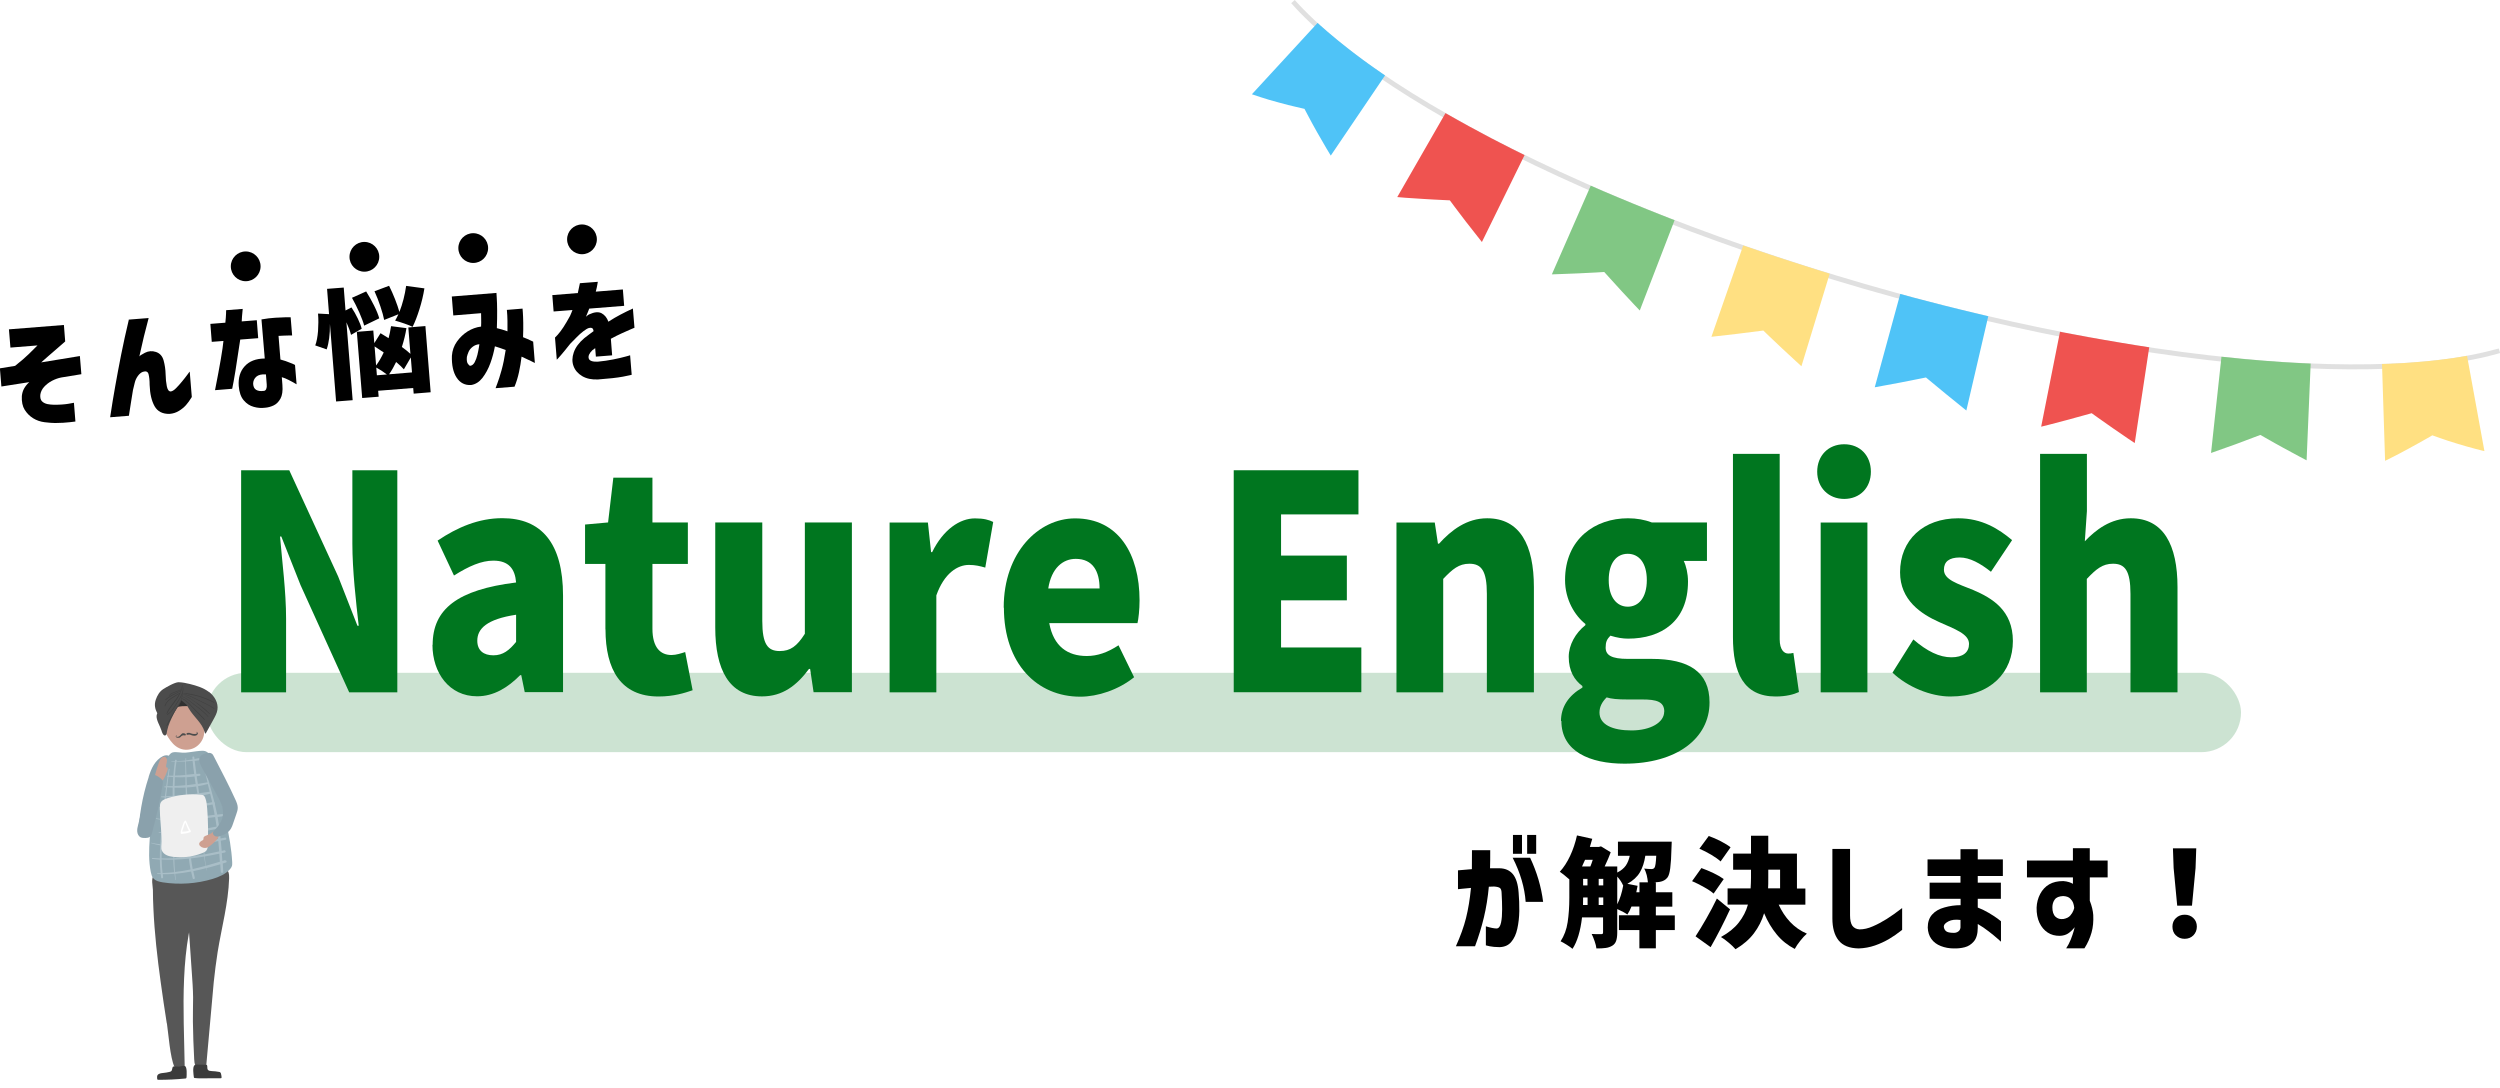 <?xml version="1.0" encoding="UTF-8"?>
<svg xmlns="http://www.w3.org/2000/svg" xmlns:xlink="http://www.w3.org/1999/xlink" viewBox="0 0 251.94 109.62">
  <defs>
    <style>
      .cls-1 {
        fill: #4fc3f7;
      }

      .cls-2 {
        fill: url(#linear-gradient-2);
      }

      .cls-2, .cls-3 {
        mix-blend-mode: multiply;
      }

      .cls-4 {
        mask: url(#mask-1);
      }

      .cls-5 {
        fill: #8aa1ac;
      }

      .cls-6 {
        fill: #fff;
      }

      .cls-7 {
        mask: url(#mask);
      }

      .cls-8 {
        opacity: .2;
      }

      .cls-8, .cls-9 {
        fill: #00761f;
      }

      .cls-10 {
        fill: #e0e0e0;
      }

      .cls-11 {
        fill: #4c4c4c;
      }

      .cls-12 {
        fill: #303030;
      }

      .cls-13 {
        fill: #ef5350;
      }

      .cls-14 {
        fill: #404040;
      }

      .cls-15 {
        fill: #3b3b3b;
      }

      .cls-16 {
        isolation: isolate;
      }

      .cls-17 {
        fill: #575757;
      }

      .cls-18 {
        fill: #cea091;
      }

      .cls-19 {
        fill: #90a9b3;
      }

      .cls-20 {
        fill: #efefef;
      }

      .cls-21 {
        fill: #81c784;
      }

      .cls-3 {
        fill: url(#linear-gradient);
      }

      .cls-22 {
        fill: #a9bec7;
      }

      .cls-23 {
        fill: #ffe082;
      }

      .cls-24 {
        filter: url(#luminosity-noclip);
      }
    </style>
    <filter id="luminosity-noclip" x="14.77" y="107.61" width="12.05" height="2.01" color-interpolation-filters="sRGB" filterUnits="userSpaceOnUse">
      <feFlood flood-color="#fff" result="bg"/>
      <feBlend in="SourceGraphic" in2="bg"/>
    </filter>
    <filter id="luminosity-noclip-2" x="14.77" y="-8871.8" width="12.05" height="32766" color-interpolation-filters="sRGB" filterUnits="userSpaceOnUse">
      <feFlood flood-color="#fff" result="bg"/>
      <feBlend in="SourceGraphic" in2="bg"/>
    </filter>
    <mask id="mask-1" x="14.77" y="-8871.8" width="12.05" height="32766" maskUnits="userSpaceOnUse"/>
    <linearGradient id="linear-gradient" x1="81.11" y1="91.28" x2="93.15" y2="91.28" gradientTransform="translate(-64.05 15.13) rotate(1.42)" gradientUnits="userSpaceOnUse">
      <stop offset="0" stop-color="#4d4d4d"/>
      <stop offset="1" stop-color="#000"/>
    </linearGradient>
    <mask id="mask" x="14.77" y="107.61" width="12.05" height="2.01" maskUnits="userSpaceOnUse">
      <g class="cls-24">
        <g class="cls-4">
          <path class="cls-3" d="M24.58,109.61c.73.03,1.57.01,2.05-.56.11-.14.2-.31.19-.49-.03-.39-.47-.56-.83-.63-2.11-.42-4.28-.33-6.43-.24-1.34.06-2.7.12-3.99.52-.67.21-1.21.78-.38,1.06.81.27,2.06.06,2.91.1l6.48.26Z"/>
        </g>
      </g>
    </mask>
    <linearGradient id="linear-gradient-2" x1="81.11" y1="91.28" x2="93.15" y2="91.28" gradientTransform="translate(-64.05 15.13) rotate(1.42)" gradientUnits="userSpaceOnUse">
      <stop offset="0" stop-color="#000"/>
      <stop offset="1" stop-color="#000"/>
    </linearGradient>
  </defs>
  <g class="cls-16">
    <g id="_レイヤー_2" data-name="レイヤー 2">
      <g id="_レイヤー_1-2" data-name="レイヤー 1">
        <g>
          <rect class="cls-8" x="20.84" y="67.8" width="205" height="8" rx="4" ry="4"/>
          <g>
            <path class="cls-10" d="M251.94,35.58s-.11.03-.32.09c-.22.05-.52.15-.95.25-.84.2-2.11.47-3.79.71-1.68.24-3.77.43-6.2.53-2.44.09-5.22.09-8.27-.05-3.05-.13-6.37-.41-9.88-.82-3.51-.4-7.21-.95-11.03-1.63-7.63-1.35-15.72-3.26-23.69-5.56-7.97-2.31-15.83-5.02-23-7.95-3.59-1.46-7.01-2.98-10.2-4.51-3.18-1.53-6.14-3.07-8.79-4.59-2.65-1.51-5.01-2.99-7.02-4.38-2.01-1.38-3.67-2.66-4.96-3.76-1.29-1.1-2.22-2-2.82-2.62-.31-.31-.51-.55-.67-.72-.15-.16-.23-.25-.23-.25l.36-.32s.08.08.22.24c.15.16.36.4.66.7.6.61,1.51,1.5,2.79,2.59,1.28,1.08,2.93,2.36,4.92,3.73,2,1.37,4.34,2.85,6.99,4.35,2.64,1.51,5.59,3.05,8.76,4.57,3.17,1.53,6.59,3.04,10.17,4.5,7.16,2.93,15,5.63,22.95,7.94,7.96,2.3,16.03,4.2,23.65,5.55,3.81.68,7.5,1.23,11,1.63,3.5.4,6.81.68,9.85.81,3.04.14,5.81.14,8.23.05,2.42-.09,4.5-.29,6.16-.52,1.66-.24,2.91-.5,3.74-.7.42-.1.72-.19.93-.24.21-.06.32-.08.32-.08l.13.46Z"/>
            <path class="cls-1" d="M132.77,2.32l-6.61,7.18s.33.12.84.28c.5.16,1.16.37,1.83.54.33.09.66.18.97.26.31.08.6.15.84.2.49.11.82.19.82.19,0,0,.15.3.39.74.24.44.55,1.05.89,1.63.33.58.67,1.18.93,1.61.26.44.44.73.44.73l5.47-8.08s-.11-.08-.31-.21c-.2-.14-.49-.33-.82-.57-.33-.24-.73-.51-1.14-.82-.41-.31-.85-.63-1.27-.96-.85-.66-1.68-1.34-2.28-1.86-.3-.26-.54-.48-.72-.63-.17-.15-.26-.24-.26-.24Z"/>
            <path class="cls-13" d="M145.67,11.4l-4.86,8.46s.33.03.83.07c.5.03,1.16.08,1.83.12.66.05,1.33.07,1.82.1.49.02.82.04.82.04,0,0,.2.26.49.66.3.4.7.92,1.1,1.45l1.64,2.09,4.3-8.76s-.51-.25-1.27-.63c-.38-.19-.82-.41-1.29-.66-.47-.24-.98-.5-1.47-.77-2-1.05-3.94-2.17-3.94-2.17Z"/>
            <path class="cls-21" d="M160.31,18.71l-3.92,8.94s.33-.01.83-.03c.5-.02,1.16-.04,1.82-.07.66-.03,1.31-.06,1.81-.09.49-.03.82-.05.82-.05,0,0,.22.24.55.61.33.36.77.86,1.22,1.34.45.48.9.97,1.24,1.33.34.36.57.6.57.6l3.51-9.1s-.13-.05-.37-.14c-.23-.09-.56-.22-.96-.38-.4-.16-.86-.34-1.36-.54-.5-.2-1.02-.42-1.55-.63-1.06-.43-2.1-.88-2.89-1.21-.78-.34-1.31-.57-1.31-.57Z"/>
            <path class="cls-23" d="M175.68,24.72l-3.21,9.22s1.31-.15,2.62-.3c1.3-.17,2.61-.33,2.61-.33,0,0,.24.23.59.57.36.34.84.79,1.31,1.24.48.45.96.9,1.33,1.23.36.33.61.56.61.56l2.85-9.33s-.55-.17-1.37-.42c-.82-.26-1.91-.61-3-.96-1.09-.36-2.18-.71-2.99-1-.81-.28-1.35-.46-1.35-.46Z"/>
            <path class="cls-1" d="M191.5,29.62l-2.57,9.41s.32-.06.81-.15c.49-.09,1.13-.21,1.78-.33.64-.13,1.29-.25,1.77-.35.48-.1.8-.16.8-.16l2.02,1.67c1.03.83,2.05,1.66,2.05,1.66l2.21-9.5s-.56-.13-1.39-.33c-.84-.19-1.95-.48-3.06-.75-1.11-.29-2.22-.58-3.05-.79-.83-.23-1.38-.38-1.38-.38Z"/>
            <path class="cls-13" d="M207.6,33.43l-1.9,9.57s.32-.08.8-.2c.48-.13,1.12-.29,1.75-.46.64-.17,1.27-.35,1.75-.48.47-.13.79-.22.79-.22,0,0,.27.19.67.48.4.28.94.66,1.48,1.04.54.38,1.09.75,1.5,1.03.41.28.69.46.69.46l1.46-9.65s-.56-.09-1.41-.22c-.84-.14-1.97-.32-3.09-.52-.56-.1-1.12-.2-1.65-.29-.53-.1-1.02-.19-1.44-.27-.42-.08-.77-.15-1.02-.19-.25-.05-.39-.08-.39-.08Z"/>
            <path class="cls-21" d="M223.87,35.95l-1.05,9.7,2.5-.89c.62-.23,1.24-.46,1.7-.64.46-.18.77-.29.77-.29,0,0,.29.16.72.41.43.24,1.01.58,1.59.89.59.32,1.17.63,1.61.87.45.23.74.39.74.39l.41-9.75s-2.24-.09-4.49-.27c-.56-.04-1.13-.1-1.65-.14-.53-.04-1.02-.09-1.44-.14-.84-.09-1.41-.14-1.41-.14Z"/>
            <path class="cls-23" d="M240.05,36.69l.31,9.75s.3-.15.76-.38c.45-.22,1.06-.55,1.65-.87.59-.31,1.18-.66,1.62-.9.44-.24.73-.42.73-.42,0,0,.32.11.79.28.24.08.52.18.82.28.31.09.63.2.96.3.65.21,1.33.38,1.83.52.51.14.85.21.85.21l-1.75-9.6s-.13.03-.35.06c-.23.04-.55.09-.94.15-.78.12-1.84.25-2.92.35-.54.05-1.08.09-1.59.13-.51.04-.99.06-1.4.08-.41.03-.75.03-1,.04-.24,0-.38.01-.38.01Z"/>
          </g>
          <g>
            <g class="cls-7">
              <path class="cls-2" d="M24.58,109.61c.73.03,1.57.01,2.05-.56.11-.14.2-.31.19-.49-.03-.39-.47-.56-.83-.63-2.11-.42-4.28-.33-6.43-.24-1.34.06-2.7.12-3.99.52-.67.21-1.21.78-.38,1.06.81.27,2.06.06,2.91.1l6.48.26Z"/>
            </g>
            <g>
              <path class="cls-17" d="M16.82,103.13c.15.97.32,3.48.77,4.41.2.22.44.27.74.18.17-.05.28-.2.28-.37-.08-5.3-.61-12.24,1.61-17.32.18-.42.38-.9.08-1.29-.16-.2-.43-.36-.72-.48-.62-.26-1.35-.4-2.08-.41-.51,0-1.58.02-1.95.32-.38.31-.14,1.14-.14,1.52,0,.62.02,1.25.05,1.87.11,2.46.39,4.92.73,7.38.19,1.4.4,2.8.62,4.2Z"/>
              <path class="cls-17" d="M19.09,94.51c.08,1.17.16,2.33.24,3.5.06.84.12,1.67.13,2.51,0,.81-.03,1.63-.02,2.44,0,.76.08,3.04.13,3.8.01.22.03.45.14.64.12.21.35.36.6.4.23.04.44-.13.47-.36l.76-8.46c.11-1.01.23-2.02.39-3.02.4-2.48,1.08-4.93,1.16-7.44,0-.19,0-.39-.05-.57-.21-.66-1.1-.91-1.83-.83-1.33.15-2.56.91-2.48,2.22.11,1.73.24,3.45.36,5.18Z"/>
              <path class="cls-5" d="M14.98,78.29c.13-.41.28-.83.51-1.2.23-.37.54-.7.93-.89.21-.1.49-.14.66.02.09.09.12.23.14.36.06.53-.08,1.06-.21,1.58-.46,1.81-.75,3.72-1.77,5.28-.12.18-.24.35-.42.47-.18.12-.41.17-.6.09-.4-.17-.23-.76-.2-1.09.05-.52.12-1.05.21-1.56.18-1.04.43-2.06.76-3.06Z"/>
              <path class="cls-19" d="M20.17,75.67c.17-.02.35-.02.52.03.19.07.34.21.46.37.63.79.73,1.85.87,2.85.38,2.67,1.24,5.27,1.38,7.97,0,.13.01.27-.03.39-.04.12-.11.22-.2.32-.44.5-1.09.77-1.73.97-1.62.49-3.36.61-5.04.35-.35-.06-.73-.14-.96-.42-.14-.17-.19-.39-.24-.6-.23-1.11-.19-2.26-.11-3.39.1-1.58.28-3.16.64-4.7.18-.77.41-1.53.69-2.27.18-.46.47-1.6,1-1.72.37-.08.87.07,1.27.03.49-.04.97-.14,1.46-.18Z"/>
              <path class="cls-22" d="M22.69,86.68c-.09.03-.19.06-.28.09-.02-.26-.04-.53-.06-.79.1-.02.2-.04.31-.07.14-.03.08-.25-.06-.22-.09.02-.18.04-.26.06-.03-.34-.06-.69-.09-1.03.16-.03.32-.06.48-.09.14-.03.08-.25-.06-.22-.15.03-.3.06-.44.09-.04-.34-.07-.68-.12-1.01.09-.02.19-.04.28-.06.14-.03.08-.24-.06-.21-.08.02-.17.03-.25.05-.05-.31-.1-.63-.15-.94.15-.02.31-.04.46-.06.14-.02.15-.24,0-.23-.17.01-.33.03-.5.05-.07-.36-.15-.72-.24-1.08.03-.05.02-.13-.04-.16-.36-1.43-.82-2.84-1.15-4.27,0-.03-.05-.02-.05.01.14.76.31,1.5.5,2.25-.33.06-.65.11-.97.16-.04-.26-.08-.52-.12-.77.1-.02.2-.03.3-.05.14-.03.08-.23-.06-.21-.09.01-.18.02-.27.03-.06-.44-.12-.88-.17-1.32.16-.02.32-.04.48-.07.14-.03.08-.24-.06-.21-.15.03-.29.06-.44.09,0-.06-.01-.11-.02-.17-.01-.12-.19-.12-.19,0,0,.07.01.14.02.21-.22.04-.43.07-.65.1,0-.07,0-.13,0-.2,0-.04-.07-.04-.07,0,0,.07,0,.14,0,.21-.29.03-.58.05-.88.06,0-.01,0-.02,0-.03.02-.11-.15-.16-.17-.05,0,.03,0,.06-.01.08-.11,0-.23,0-.34,0-.03,0-.03.05,0,.05.11,0,.22,0,.33.01-.07.47-.12.94-.15,1.41-.16,0-.31,0-.47,0,.03-.22.05-.44.08-.66,0-.04-.06-.05-.07,0-.03.22-.06.44-.1.67,0,0-.01,0-.02,0-.08,0-.07.11,0,.11h0c-.05.32-.09.64-.14.96-.05,0-.09,0-.14,0-.07,0-.07.1,0,.1.04,0,.08,0,.13,0-.04.3-.08.6-.12.9-.12,0-.24,0-.37.02-.04,0-.04.06,0,.07.12.01.24.02.35.03-.05.37-.09.74-.14,1.1-.11,0-.21.02-.32.02-.07,0-.07.11,0,.11.1,0,.2,0,.31,0-.04.31-.07.63-.1.94-.2-.02-.41-.04-.61-.08-.04,0-.06.06-.02.07.2.04.41.07.62.1-.01.14-.03.28-.04.43-.03.27-.05.54-.07.81-.07,0-.14-.01-.21-.02-.04,0-.05.06,0,.07.07.01.14.02.21.03-.03.38-.06.76-.08,1.13-.3-.03-.61-.08-.91-.15-.03,0-.04.04-.01.04.3.1.6.17.91.22-.02.44-.03.88-.03,1.32-.25-.01-.5-.03-.76-.05-.06,0-.06.09,0,.1.25.03.51.05.76.07,0,.46.03.92.08,1.37-.11,0-.21,0-.32,0-.05,0-.05.07,0,.08.11,0,.22.01.33.01.01.12.02.24.04.36.02.13.21.07.2-.05-.01-.1-.02-.2-.03-.3.4,0,.79,0,1.18-.04.02.2.05.4.08.61,0,.03.05.02.05,0-.03-.2-.04-.4-.06-.61.54-.05,1.07-.13,1.6-.23.05.23.1.45.16.68.04.14.25.08.21-.06-.06-.22-.11-.44-.15-.66.43-.09.86-.19,1.28-.3.01.07.02.15.04.22,0,.02.04.01.03,0-.01-.07-.02-.15-.03-.22.47-.12.93-.26,1.4-.39.02.25.03.5.05.75.01.16.26.16.25,0-.02-.27-.03-.55-.05-.83.11-.03.21-.06.32-.1.13-.04.07-.24-.06-.2ZM22.09,85.8c-.49.11-.98.21-1.48.3-.03-.36-.06-.71-.09-1.07.5-.08.99-.17,1.48-.27.03.35.06.69.09,1.04ZM17.59,79.38c.37.01.74,0,1.12-.01,0,.25,0,.5.01.75-.38.03-.75.05-1.13.07,0-.27,0-.54,0-.81ZM17.59,79.21c0-.3.02-.59.03-.89.36.02.71.02,1.07,0,0,.27,0,.54,0,.81-.37.04-.74.06-1.11.08ZM21.38,80.84c-.39.08-.77.15-1.16.21-.03-.28-.07-.56-.11-.84.37-.06.73-.13,1.07-.22.07.28.13.56.2.84ZM20.06,81.08c-.38.06-.76.11-1.14.16-.01-.29-.03-.59-.04-.88.35-.02.71-.06,1.05-.11.04.28.09.56.13.83ZM20.18,82.05c0,.08.01.16.02.25-.41.06-.81.11-1.22.15,0-.04,0-.07,0-.11-.01-.3-.03-.6-.04-.9.39-.04.77-.09,1.16-.14.03.25.06.5.09.75ZM19.04,83.77c-.02-.38-.03-.75-.05-1.12.41-.03.82-.07,1.23-.12.03.35.06.7.09,1.05-.42.07-.85.13-1.27.18ZM20.33,83.81c.03.34.05.68.08,1.02-.43.07-.87.13-1.31.18-.02-.35-.04-.7-.06-1.05.43-.04.86-.09,1.28-.16ZM18.87,80.1c-.01-.25-.02-.49-.04-.74.31-.02.63-.05.94-.1.04.24.08.47.12.71-.34.05-.68.1-1.02.13ZM18.72,80.36c0,.3.01.6.02.89-.38.04-.76.08-1.14.12,0-.33-.01-.66-.01-.99.38,0,.76,0,1.14-.02ZM18.74,81.46c0,.34.02.67.03,1.01-.39.04-.78.07-1.17.08,0-.34,0-.67-.01-1.01.38-.02.76-.05,1.15-.08ZM18.78,82.66c.02.38.03.76.05,1.13-.41.04-.82.07-1.23.09,0-.38.01-.76.01-1.14,0-.02,0-.03,0-.05.39,0,.78,0,1.17-.03ZM18.84,83.99c.02.35.04.7.06,1.05-.44.04-.88.07-1.32.08,0-.36.01-.73.02-1.09.41,0,.83,0,1.24-.04ZM17.58,85.3c.44,0,.89-.02,1.34-.06.03.37.06.74.1,1.11-.48.06-.96.11-1.44.13,0-.4,0-.79,0-1.19ZM19.12,85.22c.44-.04.88-.11,1.31-.18.03.36.07.71.11,1.07-.44.08-.88.15-1.32.21-.04-.37-.08-.73-.11-1.1ZM21.98,84.54c-.48.09-.98.19-1.47.27-.02-.34-.04-.68-.06-1.02.48-.08.95-.17,1.42-.26.04.34.08.67.11,1.01ZM21.83,83.3c-.47.09-.94.18-1.4.26-.02-.35-.04-.7-.07-1.05.45-.05.89-.11,1.32-.17.05.32.1.64.15.96ZM20.34,82.28c-.01-.16-.02-.32-.04-.47-.02-.18-.04-.35-.06-.53.4-.06.79-.13,1.18-.21.07.31.14.62.19.94,0,.03.01.07.02.1-.43.05-.86.11-1.3.17ZM20.94,79.01c.06.26.13.52.19.78-.36.04-.71.1-1.06.15-.04-.24-.07-.48-.11-.71.33-.06.66-.13.98-.22ZM19.73,79.01c-.3.04-.6.08-.91.12-.01-.27-.02-.54-.03-.8.27-.02.54-.04.81-.08.04.26.08.51.12.77ZM19.41,76.68c.04.44.1.88.16,1.32-.26.03-.53.06-.79.08-.02-.45-.03-.9-.04-1.35.22-.01.44-.03.67-.05ZM17.78,76.75c.3,0,.6.01.89,0,0,.45.01.9.02,1.35-.35.03-.7.05-1.06.06.03-.47.08-.93.15-1.4ZM16.97,78.27c.16.02.32.03.48.04-.02.3-.03.6-.04.91-.18,0-.37,0-.55,0,.04-.32.07-.64.11-.95ZM16.84,79.34c.19.01.37.03.56.03,0,.28,0,.55,0,.83-.22,0-.44.02-.66.03.03-.3.07-.59.1-.89ZM16.73,80.35c.22.01.45.03.68.03,0,.33,0,.67.02,1-.27.02-.54.03-.81.05.04-.36.08-.72.12-1.09ZM16.6,81.57c.28,0,.55,0,.83-.02,0,.33.01.67.02,1-.31,0-.63,0-.94-.03.03-.32.06-.64.09-.96ZM16.47,82.9c0-.09.02-.19.03-.28.31.03.63.05.95.06,0,.4,0,.8,0,1.19-.35,0-.7,0-1.05-.03.02-.32.05-.63.08-.95ZM16.39,83.94c.35.04.7.07,1.06.08,0,.37,0,.73,0,1.1-.38,0-.75-.01-1.12-.05.02-.38.04-.75.07-1.13ZM16.31,85.2c.37.06.75.09,1.13.1,0,.4,0,.8.02,1.19-.39.02-.78.02-1.17.01,0-.43,0-.87.02-1.3ZM16.38,87.98c-.05-.45-.08-.9-.09-1.36.39.02.78.03,1.17.02.02.42.04.84.09,1.26-.39.04-.78.07-1.18.08ZM17.63,87.89c-.03-.42-.05-.84-.06-1.26.49-.01.98-.05,1.46-.1.05.37.1.73.17,1.09-.52.11-1.05.2-1.58.26ZM19.42,87.58c-.07-.36-.12-.71-.17-1.07.44-.05.88-.12,1.32-.19.04.31.09.63.14.94-.43.12-.86.22-1.29.32ZM20.75,87.25c-.05-.31-.09-.63-.12-.94.49-.08.98-.18,1.47-.28.02.27.04.54.06.81-.47.14-.94.28-1.41.41Z"/>
              <path class="cls-18" d="M20.61,73.45c0,.22-.02.45-.07.67-.11.52-.46.98-.93,1.23-.47.25-1.05.28-1.53.06-.48-.21-.83-.63-1.11-1.07-.59-.92-.93-2.02-.85-3.11.01-.16.04-.33.14-.46.15-.18.4-.22.63-.25.76-.09,2.87-.75,3.49-.25.62.49.24,2.49.21,3.18Z"/>
              <path class="cls-12" d="M18.37,71.17c.32-.02.63,0,.95-.03.03,0,.07,0,.09-.03.02-.02.02-.06.02-.09,0-.34-.23-.63-.47-.88-.06-.06-.12-.12-.19-.16-.18-.11-.42-.11-.62-.02-.2.08-.36.24-.49.41-.18.24-.3.53-.33.83,0,.05,0,.1.01.15.05.12.12.07.2.02.08-.04.17-.08.26-.1.18-.06.37-.08.56-.1Z"/>
              <path class="cls-11" d="M21.05,69.73c-.55-.42-1.24-.63-1.92-.8-.37-.09-.75-.17-1.13-.18-.38,0-1.25.5-1.57.71-.36.24-.59.64-.73,1.05-.18.52-.07.95.15,1.37-.03.08-.06.16-.07.25-.04.45.36,1.05.49,1.48.04.14.14.49.33.51.21.02.21-.34.24-.48.12-.59.39-1.14.65-1.68.11-.23.22-.46.37-.66.08-.11.16-.21.23-.33.06-.11.11-.23.15-.35,0-.02.01-.04.02-.06l.54.46c.09.14.16.28.25.42.48.81,1.31,1.41,1.57,2.32.02.07.04.14.1.18.26-.48.53-.95.79-1.43.17-.31.35-.63.4-.98.11-.69-.29-1.38-.85-1.81Z"/>
              <g>
                <path class="cls-14" d="M19.43,71.26c-.32-.32-.64-.73-1.08-.89-.02,0-.04.03-.02.04.45.21.78.62,1.12.97.38.39.75.79,1.14,1.16.03.03.08-.02.05-.05-.39-.42-.81-.82-1.21-1.23Z"/>
                <path class="cls-14" d="M19.8,70.83c-.41-.31-.88-.71-1.41-.76.01-.06.02-.13.03-.2,0,0,0,0,0,0,.53.09,1.06.17,1.58.32.54.16,1.05.37,1.55.63.04.02.08-.04.04-.06-.49-.26-1-.47-1.53-.63-.52-.15-1.08-.28-1.63-.28,0,0,0,0,0,0,0,0-.01,0-.02,0,.1-.29.11-.59-.06-.87,0-.01-.02,0-.02,0,.28.61-.12,1.2-.44,1.7-.29.46-.56,1.03-1.05,1.3-.04.02,0,.08.03.06.53-.3.82-.94,1.14-1.43.14-.22.3-.48.39-.75-.05.31-.14.62-.28.9-.13.26-.3.5-.45.75-.33.52-.63,1.05-.9,1.6-.02.04.04.07.06.03.3-.57.61-1.14.96-1.68.26-.41.48-.8.58-1.25,0,0,0,.01,0,.01.5.2.91.6,1.34.93.44.33.87.67,1.24,1.08.02.03.06-.01.04-.04-.36-.42-.81-.76-1.25-1.09-.23-.18-.46-.36-.7-.54-.2-.15-.42-.3-.67-.37,0,0,0,0-.01,0,.01-.05.02-.1.03-.14.53.15.97.49,1.41.81.46.34.88.72,1.31,1.09.03.02.06-.01.04-.04-.41-.41-.88-.77-1.35-1.12Z"/>
                <path class="cls-14" d="M21.6,71.38c-.51-.34-1.08-.59-1.63-.86-.28-.13-.55-.28-.83-.4-.24-.1-.48-.17-.73-.12-.01,0,0,.02,0,.02.31-.03.6.09.87.22.27.13.54.27.81.4.5.25,1.02.47,1.48.79.04.03.07-.04.04-.06Z"/>
                <path class="cls-14" d="M18.1,69.84c-.34.72-1.01,1.29-1.32,2.04-.02.04.05.06.07.03.37-.81,1.18-1.45,1.42-2.32,0,0,0,0,.01,0,.01,0,0-.02,0-.03.03-.12.05-.25.06-.39,0-.02-.03-.02-.03,0-.01.1-.03.2-.06.29-.26.12-.52.23-.78.32-.17.06-.33.14-.44.29-.02.04.03.07.06.03.14-.2.39-.26.61-.34.19-.07.37-.16.55-.26,0,.03-.01.05-.02.08-.52.31-1.13.48-1.57.92-.03.03.02.08.05.05.44-.41,1.01-.59,1.5-.91-.02.05-.04.11-.06.16-.57.35-1.34.65-1.57,1.34-.01.04.05.06.07.02.23-.7.97-.88,1.48-1.31Z"/>
              </g>
              <path class="cls-11" d="M19.91,73.86s-.03-.09-.07-.1c-.04-.02-.1,0-.1.05.01-.04.07-.04.1,0,.02.03,0,.08-.02.11s-.07.04-.11.04c-.16.02-.33,0-.48-.06-.05-.02-.1-.04-.16-.05-.08-.01-.22,0-.27.07-.05.08.03.14.11.13.04,0,.07-.02.11-.02.12-.02.24.06.36.09.06.02.12.02.18.03.09,0,.18-.01.26-.06.08-.05.13-.14.12-.23Z"/>
              <path class="cls-11" d="M18.43,73.89c-.18.05-.25.27-.42.34-.04.02-.08.02-.12.03-.03,0-.05,0-.08,0-.03,0-.05-.03-.05-.05,0-.04.03-.07.07-.09-.05-.03-.12.02-.12.08s.04.11.1.13c.05.02.11.02.17.02.06,0,.12-.01.17-.04.06-.04.09-.1.15-.14.06-.05.14-.07.22-.07.06,0,.15.05.19-.01.08-.14-.18-.22-.26-.19Z"/>
              <g>
                <path class="cls-20" d="M16.12,81.31c0-.13,0-.26.05-.37.11-.28.42-.41.7-.5,1.09-.34,2.24-.46,3.37-.35.1,0,.21.02.29.08.07.06.12.14.15.23.14.35.17.72.2,1.09.1,1.23.11,2.46.06,3.69,0,.18-.02.37-.13.52-.09.13-.25.2-.4.26-.95.39-2.01.52-3.03.38-.41-.05-.87-.2-1.06-.61-.13-.28-.03-.6-.03-.9,0-1.17-.19-2.34-.19-3.51Z"/>
                <path class="cls-6" d="M19.23,83.74c-.19-.31-.34-.66-.48-1-.02-.05-.07-.06-.11-.03-.13.11-.17.29-.23.45-.08.23-.17.46-.2.71,0,0,0,.01,0,.02-.02.07.02.16.11.15.29-.03.57-.07.85-.17.05-.02.09-.08.05-.13ZM18.5,83.38c.04-.11.09-.35.17-.49.11.29.23.56.36.84-.22.06-.45.09-.68.08.04-.15.1-.29.15-.43Z"/>
              </g>
              <path class="cls-18" d="M20.85,84.18c-.14.05-.32.11-.34.26,0,.06,0,.12-.02.17-.02.05-.08.08-.13.1-.08.04-.16.09-.22.17-.06.07-.09.17-.05.26.01.04.04.08.07.11.17.18.44.25.68.18.16-.05.29-.16.42-.26.2-.17.4-.34.57-.53.1-.12.2-.25.19-.41-.01-.17-.24-.45-.42-.44-.1,0-.25.15-.33.2-.13.07-.27.13-.41.18Z"/>
              <path class="cls-18" d="M16.85,77.68c.03-.08.07-.16.06-.24-.01-.08-.1-.15-.16-.1-.03-.15.01-.32.05-.48.03-.16.05-.34-.03-.47-.11-.17-.35-.15-.49-.01-.15.14-.23.35-.3.56-.12.34-.22.68-.32,1.03-.03.09-.05.18-.03.27.01.06.05.1.08.14.13.15.46.39.66.26.2-.13.38-.72.49-.96Z"/>
              <path class="cls-5" d="M16.2,78.46c.07.05.13.11.17.18.07.13.05.28.02.43-.27,1.63-.63,3.24-1.06,4.84-.04.15-.09.31-.21.41-.13.11-.3.12-.46.13-.17,0-.34,0-.49-.07-.2-.1-.32-.34-.34-.57-.02-.23.03-.46.09-.68.09-.35.17-.7.26-1.06.14-.58.29-1.16.43-1.74.14-.55.27-1.1.49-1.63.08-.2.16-.53.37-.59.24-.06.54.2.71.33Z"/>
              <path class="cls-5" d="M21.36,75.96c.09.07.14.17.19.27.75,1.45,1.51,2.89,2.18,4.37.12.26.23.53.23.81,0,.21-.07.42-.14.62-.11.33-.23.66-.34.99-.06.16-.11.33-.2.47-.22.38-.62.62-1.04.75-.17.06-.36.1-.53.04-.17-.06-.31-.25-.24-.42.03-.07.08-.13.14-.18.43-.44.81-.98.86-1.6.06-.7-.28-1.36-.62-1.98-.48-.88-.96-1.76-1.45-2.64-.18-.34-.51-.93-.18-1.28.22-.23.88-.43,1.14-.22Z"/>
              <path class="cls-15" d="M17.43,107.49c-.1.13-.05.35-.18.46-.04.04-.1.05-.16.07-.21.05-.43.09-.65.11-.21.02-.46.05-.57.23-.06.11-.04.24-.03.36,0,.03,0,.05.03.07.02.02.06.02.09.03.9,0,1.8-.04,2.7-.13.04,0,.09-.01.11-.04.02-.03.02-.06.03-.1.01-.22.07-1-.16-1.12-.12-.06-.45.05-.58.06-.08,0-.59-.04-.62,0Z"/>
              <path class="cls-15" d="M20.86,107.33c.06.15,0,.34.08.47.08.12.25.13.4.14.24,0,.48.04.72.08.05,0,.11.02.15.06.03.03.05.08.06.12.03.11.05.22.06.34,0,.04,0,.08-.02.1-.02.02-.05.02-.08.02-.66,0-1.31,0-1.97.01-.21,0-.42,0-.63-.03-.03,0-.06,0-.07-.03-.02-.02-.03-.06-.03-.09-.03-.27-.14-.95.06-1.16.11-.12.38-.07.53-.07.25,0,.5.01.74.03Z"/>
            </g>
          </g>
          <g>
            <path class="cls-9" d="M24.3,47.39h4.85l4.93,10.71,1.94,4.96h.13c-.27-2.38-.64-5.59-.64-8.27v-7.4h4.53v22.38h-4.85l-4.9-10.8-1.94-4.9h-.13c.21,2.5.61,5.56.61,8.27v7.43h-4.53v-22.38Z"/>
            <path class="cls-9" d="M43.6,64.99c0-3.61,2.5-5.56,8.41-6.29-.11-1.38-.75-2.2-2.29-2.2-1.2,0-2.45.54-3.97,1.5l-1.65-3.52c2-1.35,4.15-2.26,6.52-2.26,3.91,0,6.12,2.47,6.12,7.82v9.71h-3.86l-.35-1.71h-.11c-1.25,1.26-2.66,2.13-4.34,2.13-2.8,0-4.5-2.35-4.5-5.2ZM52.01,64.69v-2.74c-2.96.45-3.91,1.41-3.91,2.62,0,.99.64,1.47,1.62,1.47s1.6-.51,2.29-1.35Z"/>
            <path class="cls-9" d="M61.01,63.42v-6.59h-2.05v-3.97l2.32-.21.53-4.51h3.94v4.51h3.57v4.18h-3.57v6.53c0,1.89.8,2.65,1.92,2.65.48,0,1.01-.18,1.38-.3l.75,3.85c-.8.27-1.89.63-3.43.63-3.81,0-5.35-2.71-5.35-6.77Z"/>
            <path class="cls-9" d="M72.08,63.24v-10.59h4.74v9.92c0,2.38.56,3.04,1.76,3.04,1.07,0,1.73-.48,2.53-1.74v-11.22h4.74v17.11h-3.86l-.35-2.35h-.11c-1.25,1.68-2.66,2.77-4.74,2.77-3.3,0-4.71-2.68-4.71-6.95Z"/>
            <path class="cls-9" d="M89.65,52.66h3.86l.32,2.98h.11c1.12-2.29,2.8-3.4,4.31-3.4.91,0,1.41.15,1.84.36l-.8,4.6c-.53-.15-.99-.27-1.65-.27-1.12,0-2.48.81-3.28,3.07v9.77h-4.71v-17.11Z"/>
            <path class="cls-9" d="M101.15,61.23c0-5.56,3.51-8.99,7.19-8.99,4.37,0,6.5,3.58,6.5,8.27,0,.93-.11,1.89-.21,2.29h-8.89c.43,2.35,1.86,3.31,3.78,3.31,1.09,0,2.1-.36,3.2-1.08l1.57,3.22c-1.57,1.26-3.65,1.96-5.43,1.96-4.34,0-7.69-3.31-7.69-8.96ZM110.81,59.3c0-1.71-.67-2.98-2.4-2.98-1.3,0-2.45.93-2.77,2.98h5.17Z"/>
            <path class="cls-9" d="M124.33,47.39h12.57v4.45h-7.8v4.15h6.63v4.51h-6.63v4.75h8.09v4.51h-12.86v-22.38Z"/>
            <path class="cls-9" d="M140.73,52.66h3.86l.32,2.13h.11c1.25-1.38,2.8-2.56,4.85-2.56,3.3,0,4.71,2.68,4.71,6.95v10.59h-4.74v-9.92c0-2.35-.56-3.04-1.76-3.04-1.06,0-1.7.54-2.64,1.53v11.43h-4.71v-17.11Z"/>
            <path class="cls-9" d="M157.31,72.66c0-1.41.75-2.56,2.16-3.37v-.15c-.8-.6-1.38-1.5-1.38-2.95,0-1.2.69-2.41,1.68-3.19v-.12c-1.06-.84-2.05-2.44-2.05-4.42,0-4.18,3.06-6.23,6.34-6.23.88,0,1.7.15,2.4.42h5.56v3.88h-2.34c.24.48.43,1.26.43,2.08,0,4-2.69,5.75-6.04,5.75-.51,0-1.12-.09-1.78-.3-.35.36-.48.63-.48,1.2,0,.78.61,1.14,2.24,1.14h2.4c3.73,0,5.83,1.29,5.83,4.39,0,3.61-3.3,6.17-8.57,6.17-3.49,0-6.36-1.23-6.36-4.3ZM167.72,71.72c0-1.02-.8-1.23-2.21-1.23h-1.44c-1.09,0-1.68-.06-2.16-.21-.48.48-.72.96-.72,1.53,0,1.2,1.28,1.8,3.22,1.8s3.3-.81,3.3-1.89ZM165.96,58.46c0-1.74-.8-2.65-1.92-2.65s-1.92.9-1.92,2.65.83,2.68,1.92,2.68,1.92-.9,1.92-2.68Z"/>
            <path class="cls-9" d="M174.64,64.21v-18.47h4.71v18.68c0,1.11.48,1.44.85,1.44.16,0,.27,0,.53-.06l.56,3.94c-.51.24-1.3.45-2.34.45-3.25,0-4.31-2.41-4.31-5.98Z"/>
            <path class="cls-9" d="M183.13,47.54c0-1.62,1.12-2.77,2.72-2.77s2.69,1.14,2.69,2.77-1.12,2.74-2.69,2.74-2.72-1.14-2.72-2.74ZM183.48,52.66h4.71v17.11h-4.71v-17.11Z"/>
            <path class="cls-9" d="M190.72,67.78l2.1-3.34c1.38,1.2,2.64,1.8,3.83,1.8s1.78-.51,1.78-1.35c0-1.02-1.46-1.5-3.01-2.2-1.81-.81-3.94-2.2-3.94-5.02,0-3.25,2.34-5.44,5.86-5.44,2.4,0,4.1,1.08,5.43,2.2l-2.13,3.19c-1.06-.84-2.13-1.44-3.14-1.44-1.07,0-1.6.42-1.6,1.23,0,1.02,1.38,1.41,2.96,2.05,1.89.81,3.99,2.04,3.99,5.14s-2.18,5.59-6.31,5.59c-1.97,0-4.31-.96-5.83-2.41Z"/>
            <path class="cls-9" d="M205.6,45.74h4.71v5.77l-.21,3.04c1.09-1.14,2.58-2.32,4.63-2.32,3.3,0,4.71,2.68,4.71,6.95v10.59h-4.74v-9.92c0-2.35-.56-3.04-1.76-3.04-1.06,0-1.7.54-2.64,1.53v11.43h-4.71v-24.03Z"/>
          </g>
          <g>
            <path d="M1.05,35.02l-.15-1.83,5.54-.44.13,1.66c-.22.2-.49.43-.79.69-.3.26-.59.51-.88.76-.29.25-.54.47-.75.66l3.9-.64.15,1.83-2.02.33c-.31.06-.62.17-.93.33-.31.16-.58.37-.8.61-.22.24-.35.51-.39.81-.02.29.03.51.17.65.14.14.32.23.54.28.22.04.46.07.7.07.6,0,1.08-.04,1.43-.1s.54-.1.55-.1l.15,1.89s-.21.02-.59.07c-.38.05-.86.07-1.46.08-.26,0-.61-.03-1.05-.08-.43-.05-.82-.19-1.16-.4-.34-.21-.62-.49-.85-.85-.22-.35-.32-.82-.29-1.39.03-.27.1-.53.23-.76.13-.23.3-.44.52-.64l-2.81.44-.15-1.83,1.53-.25c.6-.48,1.06-.87,1.36-1.17.3-.3.61-.59.9-.89l-2.75.22Z"/>
            <path d="M12.96,32.21l2.02-.16c-.18.67-.34,1.3-.48,1.87-.14.58-.29,1.25-.46,2.01.03-.08.23-.2.57-.38.35-.18.72-.21,1.11-.08.39.13.65.42.77.86.12.44.19.91.2,1.39.01.46.05.86.12,1.2.07.34.19.52.38.53.16-.01.34-.12.54-.32.2-.2.41-.43.62-.69.21-.26.4-.49.54-.69.14-.2.22-.3.23-.3l.21,2.56c-.2.33-.4.6-.59.82-.2.22-.43.41-.71.58s-.58.27-.93.3c-.71.02-1.22-.24-1.52-.77-.3-.53-.47-1.25-.5-2.15,0-.46-.04-.82-.11-1.08s-.25-.34-.57-.24c-.19.07-.35.21-.5.41-.15.21-.26.43-.32.69-.07.25-.13.5-.18.74-.07.42-.14.86-.21,1.3-.07.44-.14.87-.2,1.29l-1.89.15c.17-1.14.34-2.18.51-3.12.17-.95.36-1.99.59-3.15.23-1.15.49-2.34.78-3.55Z"/>
            <path d="M22.52,34.36l-1.18.09-.14-1.81,1.51-.12c.04-.36.06-.66.07-.9,0-.23.01-.35.01-.36l1.67-.13c-.06.62-.1,1.04-.1,1.26l1.52-.12.14,1.81-1.81.14c-.37,2.53-.64,4.18-.81,4.96l-1.73.14c.5-2.53.78-4.18.85-4.97ZM26.68,36.12l-.33-3.93c.48-.09.95-.14,1.39-.17.44-.03.81-.04,1.1-.05.29,0,.44,0,.45,0l.15,1.84s-.14,0-.39,0c-.25,0-.58.02-.98.04l.19,2.38c.37.1.7.21,1,.34.3.12.46.19.47.21l.16,1.95c-.31-.18-.58-.33-.82-.45-.23-.12-.46-.21-.67-.27l.06.78c.05.61-.02,1.07-.2,1.39-.18.32-.41.55-.69.68s-.57.21-.86.23c-.38.05-.76.02-1.14-.09-.38-.1-.72-.32-1-.65-.29-.33-.46-.81-.51-1.45-.06-.82.14-1.49.6-1.99.46-.51,1.13-.77,2.01-.78ZM26.58,39.4c.12-.02.2-.08.25-.2.05-.12.07-.27.05-.45l-.08-1.02c-.44-.03-.76.05-.97.23-.21.19-.32.43-.32.72.02.3.12.5.31.61.19.11.44.15.75.1Z"/>
            <path d="M35.37,33.72c-.09-.36-.25-.77-.46-1.24l.63,7.85-1.67.13-.62-7.81c.01,1.05-.1,1.9-.33,2.56l-1.15-.4c.14-.37.23-.85.28-1.44.04-.59.05-1.18,0-1.77l1.11.06-.2-2.55,1.68-.13.18,2.31.6-.31c.24.36.45.73.64,1.13.19.39.32.73.39,1.02l-1.08.62ZM36.7,32.82c-.09-.36-.26-.8-.49-1.33-.23-.52-.48-1.01-.74-1.48l1.43-.64c.28.45.55.93.8,1.43.25.5.42.93.52,1.28l-1.53.74ZM41.16,33l1.71-.14.53,6.67-1.71.14-.05-.57-3.53.28.05.6-1.66.13-.54-6.67,1.66-.13.1,1.27.63-1c.29.17.56.34.81.5.09-.31.17-.72.25-1.21l1.55.2c-.09.58-.24,1.21-.46,1.9.32.22.6.45.86.69l-.21-2.66ZM38.72,32.26c-.07-.37-.2-.83-.38-1.37-.18-.54-.38-1.06-.6-1.54l1.47-.55c.21.42.41.87.6,1.35.19.49.34.92.44,1.29.33-.84.55-1.72.68-2.63l1.84.25c-.11.7-.28,1.4-.5,2.1-.22.7-.45,1.3-.69,1.78-.19-.1-.46-.21-.81-.33-.35-.12-.66-.22-.95-.3.08-.14.2-.35.33-.64l-1.43.57ZM37.91,36.82c.27-.36.52-.79.76-1.3l-.92-.61.15,1.91ZM38.99,37.74c-.33-.26-.69-.49-1.07-.7l.06.78,1-.08ZM41.52,37.53l-.12-1.51-.7,1.2c-.18-.21-.45-.46-.78-.74-.21.44-.44.85-.71,1.24l2.31-.19Z"/>
            <path d="M48.49,31.56l-2.81.23-.15-1.91,4.5-.36s.01.17.03.49.04.75.04,1.28c0,.53,0,1.13-.03,1.78.35.08.71.19,1.07.32.01-.35.01-.7,0-1.06,0-.36-.03-.73-.06-1.1l1.58-.13s.01.14.03.39.03.59.04,1.03,0,.92-.02,1.46c.32.13.56.23.74.32.18.09.27.13.28.13l.17,2.15s-.13-.07-.38-.19c-.24-.12-.56-.27-.96-.45-.06.53-.15,1.06-.26,1.57-.11.51-.26,1-.45,1.46l-1.91.15s.06-.17.18-.48.26-.75.42-1.32c.16-.57.3-1.25.42-2.05-.19-.07-.38-.14-.56-.2-.18-.06-.36-.12-.53-.17v.02c-.1.54-.24,1.09-.45,1.67-.21.58-.48,1.07-.8,1.49-.32.41-.7.65-1.14.72-.62.04-1.11-.21-1.46-.74-.35-.53-.51-1.27-.48-2.21.04-.53.21-1.01.51-1.43.3-.42.66-.76,1.07-1.02.42-.26.87-.43,1.36-.49.01-.26.02-.5.01-.73,0-.23,0-.43-.01-.6ZM47.4,36.86c.17-.02.32-.14.44-.36.11-.22.21-.47.27-.74.07-.28.11-.52.15-.74.03-.22.05-.33.05-.33-.26.02-.49.11-.68.26-.19.15-.33.32-.41.51-.08.19-.14.36-.17.51-.03.32,0,.55.1.69.1.14.18.21.26.21Z"/>
            <path d="M57.72,31.24l-1.93.15-.13-1.65,2.57-.21c.06-.29.13-.62.21-.99l1.81-.14s-.03.09-.05.27c-.03.18-.08.42-.16.72l2.73-.22.13,1.65-3.52.28s-.04.13-.12.31c-.08.18-.15.35-.21.51,0,0,.05-.05.13-.11.08-.07.15-.11.2-.13.52-.24.93-.28,1.25-.11.31.17.54.45.68.85.43-.28.83-.51,1.21-.71.38-.2.8-.41,1.26-.62l.16,1.94s-.13.05-.36.15c-.23.1-.53.23-.9.4-.37.17-.74.35-1.12.56.04.46.07.85.09,1.17.03.32.04.49.04.5l-1.64.13s0-.09-.02-.25c-.01-.16-.03-.36-.05-.61,0,0-.04.04-.11.09s-.12.09-.17.12c-.32.31-.44.59-.37.83.07.24.38.35.9.33.56-.05,1.08-.13,1.58-.23.49-.1.9-.19,1.21-.28.31-.08.47-.13.48-.14l.16,1.97s-.31.08-.89.19c-.59.11-1.42.2-2.5.28-.63.03-1.16-.08-1.59-.33-.42-.25-.72-.58-.88-1.01-.16-.42-.15-.89.02-1.38.17-.5.52-.98,1.06-1.44.16-.13.32-.25.47-.36.16-.12.31-.23.47-.35-.02-.14-.06-.24-.13-.29-.07-.05-.19-.06-.36-.02-.15.05-.33.16-.55.33-.22.17-.44.36-.67.6-.23.23-.45.45-.65.66-.36.46-.67.84-.93,1.14-.26.3-.4.45-.42.46l-.18-2.23s.1-.09.27-.28c.17-.19.37-.45.58-.77.21-.33.44-.71.67-1.14.05-.1.1-.22.15-.35.05-.13.08-.21.08-.22Z"/>
          </g>
          <g>
            <path d="M146.93,89.61v-1.9c.53-.05,1-.09,1.4-.12,0-.57.01-1.2.01-1.91h1.84c0,.7,0,1.3-.02,1.82h.91c.6,0,1.06.2,1.39.59.32.39.52,1.01.58,1.85.05.61.08,1.23.07,1.87-.01.64-.08,1.23-.2,1.78-.12.55-.32.99-.61,1.33-.28.34-.67.51-1.17.53-.42,0-.76-.04-1.01-.09-.25-.05-.38-.08-.38-.09v-1.92c.48.15.85.22,1.1.22.21-.02.35-.22.43-.59s.11-.82.11-1.35-.02-1.05-.05-1.56c0-.3-.06-.5-.17-.58-.11-.08-.31-.13-.6-.15-.1,0-.18,0-.25.01s-.16.01-.27.01c-.1,1.1-.27,2.14-.5,3.1-.23.96-.53,1.93-.89,2.9h-1.93c.46-1.02.8-1.96,1.02-2.84.22-.88.39-1.89.5-3.04-.39.03-.71.06-.94.09-.24.03-.36.04-.38.04ZM152.44,86.44h1.76c.68,1.44,1.12,2.92,1.31,4.45h-1.76c-.1-1.43-.53-2.92-1.31-4.45ZM152.47,86.04v-1.9h.91v1.9h-.91ZM153.9,86.04v-1.9h.91v1.9h-.91Z"/>
            <path d="M168.78,93.73h-1.91v1.84h-1.66v-1.84h-2.06v-1.49h2.06v-.88h-.8c-.11.29-.25.56-.41.8-.19-.14-.53-.33-1.02-.55v2.38c0,.34-.04.61-.11.82s-.2.38-.4.5c-.19.11-.41.19-.65.22-.24.04-.55.05-.94.05-.02-.2-.08-.44-.18-.73-.1-.29-.2-.53-.3-.73.26.02.59.02.97.02.06,0,.11-.01.14-.04.03-.03.04-.08.04-.15v-1.5h-2.12c-.16,1.38-.48,2.44-.96,3.17-.13-.11-.32-.25-.58-.41s-.46-.28-.62-.35c.36-.55.6-1.19.71-1.92.11-.73.17-1.55.17-2.46v-1.86c-.43-.38-.75-.63-.96-.77.39-.42.74-.96,1.04-1.6.3-.64.53-1.33.69-2.06l1.54.34c-.1.37-.18.64-.24.82h.9l.22-.06.98.6c-.13.36-.33.84-.61,1.43h1.27v.61c.38-.19.67-.43.86-.7.19-.28.32-.61.4-.99h-1.19v-1.42h5.42l-.02.53c-.02.97-.07,1.68-.13,2.14-.06.46-.15.77-.28.94-.1.13-.22.23-.34.29-.12.07-.27.12-.44.15-.1.02-.29.03-.56.05h.17v1h1.66v1.45h-1.66v.88h1.91v1.49ZM159.74,86.64l-.13.28-.18.4h.84c.08-.19.16-.42.24-.67h-.77ZM159.54,90.49c0,.31,0,.55-.01.71h.46v-.76h-.44v.05ZM159.54,88.57v.66h.44v-.66h-.44ZM161.11,88.57v.66h.46v-.66h-.46ZM161.11,91.2h.46v-.76h-.46v.76ZM162.98,91.13c.27-.53.47-1.16.6-1.88-.15-.34-.35-.64-.6-.91v2.8ZM165.22,89.92v-1h.85c-.02-.22-.06-.47-.12-.73-.07-.26-.15-.48-.26-.66.29.03.53.05.73.05.14,0,.24-.04.31-.13.09-.11.15-.52.18-1.21h-1.1c-.1.66-.28,1.21-.55,1.67-.27.46-.69.84-1.26,1.16l1.03.2c-.02.14-.07.36-.13.65h.32Z"/>
            <path d="M172.69,90.05c-.22-.19-.53-.41-.95-.64-.42-.24-.82-.44-1.22-.61l.94-1.32c.39.14.8.31,1.24.52s.77.41,1.01.59l-1.01,1.45ZM174.35,91.63c-.63,1.36-1.28,2.63-1.96,3.82l-1.52-1.09c.33-.5.69-1.1,1.08-1.78.39-.68.75-1.36,1.07-2.03l1.33,1.09ZM173.39,86.81c-.21-.2-.52-.42-.92-.66-.41-.24-.81-.45-1.21-.62l.94-1.28c.39.14.8.31,1.22.53s.75.42.98.61l-1.01,1.43ZM179.24,91.15c.3.66.68,1.25,1.16,1.76s1.04.9,1.69,1.18c-.2.17-.42.4-.66.71-.24.3-.43.58-.56.83-.7-.36-1.31-.84-1.81-1.45-.5-.6-.93-1.32-1.28-2.15-.22.74-.57,1.42-1.03,2.03-.46.61-1.08,1.14-1.85,1.6-.17-.2-.4-.42-.7-.67-.3-.25-.55-.44-.77-.56.76-.42,1.36-.9,1.79-1.45s.75-1.15.93-1.82h-2.05v-1.63h2.32c.02-.36.04-.72.04-1.08v-.8h-1.8v-1.63h1.8v-1.8h1.74v1.8h2.89v3.52h.85v1.63h-2.7ZM178.2,88.45c0,.47,0,.83-.02,1.07h1.21v-1.88h-1.19v.82Z"/>
            <path d="M184.64,85.55h1.8v6.7c0,.47.08.82.23,1.04.16.22.4.35.73.37.42,0,.87-.1,1.34-.31.47-.2.93-.45,1.38-.73.45-.28.97-.65,1.57-1.11v2.2c-.48.38-.93.69-1.34.93-.42.24-.88.46-1.4.64-.52.18-1.07.28-1.64.3-.94-.02-1.61-.29-2.03-.82s-.62-1.27-.62-2.21v-7Z"/>
            <path d="M194.46,90.58v-1.63h3.11v-.67h-3.32v-1.67h3.32v-1.03h1.74v1.03h2.53v1.67h-2.53v.67h2.33v1.63h-2.33v.88c.35.13.71.3,1.08.52.37.22.67.41.9.58s.35.27.36.28v2.06s-.13-.11-.36-.32-.52-.44-.88-.72c-.35-.28-.72-.52-1.1-.74v.37c0,.62-.14,1.09-.4,1.39-.26.3-.56.49-.91.58s-.71.13-1.09.12c-.47,0-.91-.08-1.32-.24s-.73-.4-.95-.71c-.23-.31-.35-.7-.37-1.15,0-.55.15-.99.45-1.32.29-.33.71-.57,1.23-.71.52-.15,1.07-.23,1.63-.23v-.64h-3.11ZM196.91,94.01c.17,0,.32-.05.44-.14.13-.09.2-.23.22-.4v-.76c-.5-.06-.91-.02-1.21.14-.3.16-.46.32-.47.5,0,.18.07.34.2.47.13.13.41.19.82.19Z"/>
            <path d="M208.9,88.42h-4.63v-1.7h4.63v-1.24h1.7v1.24h1.8v1.7h-1.8v2.35c.21.54.32,1.02.35,1.44.03.64-.02,1.23-.17,1.76s-.38,1.07-.72,1.6h-1.84c.18-.27.34-.57.47-.9s.22-.61.29-.85c.06-.24.1-.37.1-.38-.23.29-.46.5-.68.64-.22.14-.5.22-.83.23-.46,0-.86-.1-1.21-.33-.35-.23-.63-.56-.83-.98s-.3-.94-.29-1.53c.02-.5.14-.96.36-1.38.22-.42.53-.75.91-.97.38-.22.86-.33,1.42-.33.22.02.41.05.59.11.18.06.3.12.38.17v-.66ZM209.03,91.48c-.02-.18-.05-.34-.11-.5-.04-.12-.13-.26-.28-.41-.14-.16-.38-.25-.72-.27-.41.02-.69.13-.85.35-.16.22-.24.48-.24.79,0,.42.1.74.31.94.21.2.48.28.82.23.3-.06.53-.17.68-.35s.25-.34.31-.5.08-.25.08-.26Z"/>
            <path d="M219.27,94.26c-.23-.23-.34-.52-.34-.88s.12-.64.35-.86c.23-.22.52-.34.88-.34s.64.11.88.34c.23.22.35.51.35.86s-.12.64-.35.88c-.23.23-.52.35-.88.35s-.65-.12-.88-.35ZM219.41,91.27l-.36-3.79-.07-1.99h2.35l-.07,1.99-.36,3.79h-1.49Z"/>
          </g>
          <circle cx="24.76" cy="26.84" r="1.5"/>
          <circle cx="36.72" cy="25.88" r="1.5"/>
          <circle cx="47.69" cy="25" r="1.5"/>
          <circle cx="58.65" cy="24.12" r="1.5"/>
        </g>
      </g>
    </g>
  </g>
</svg>